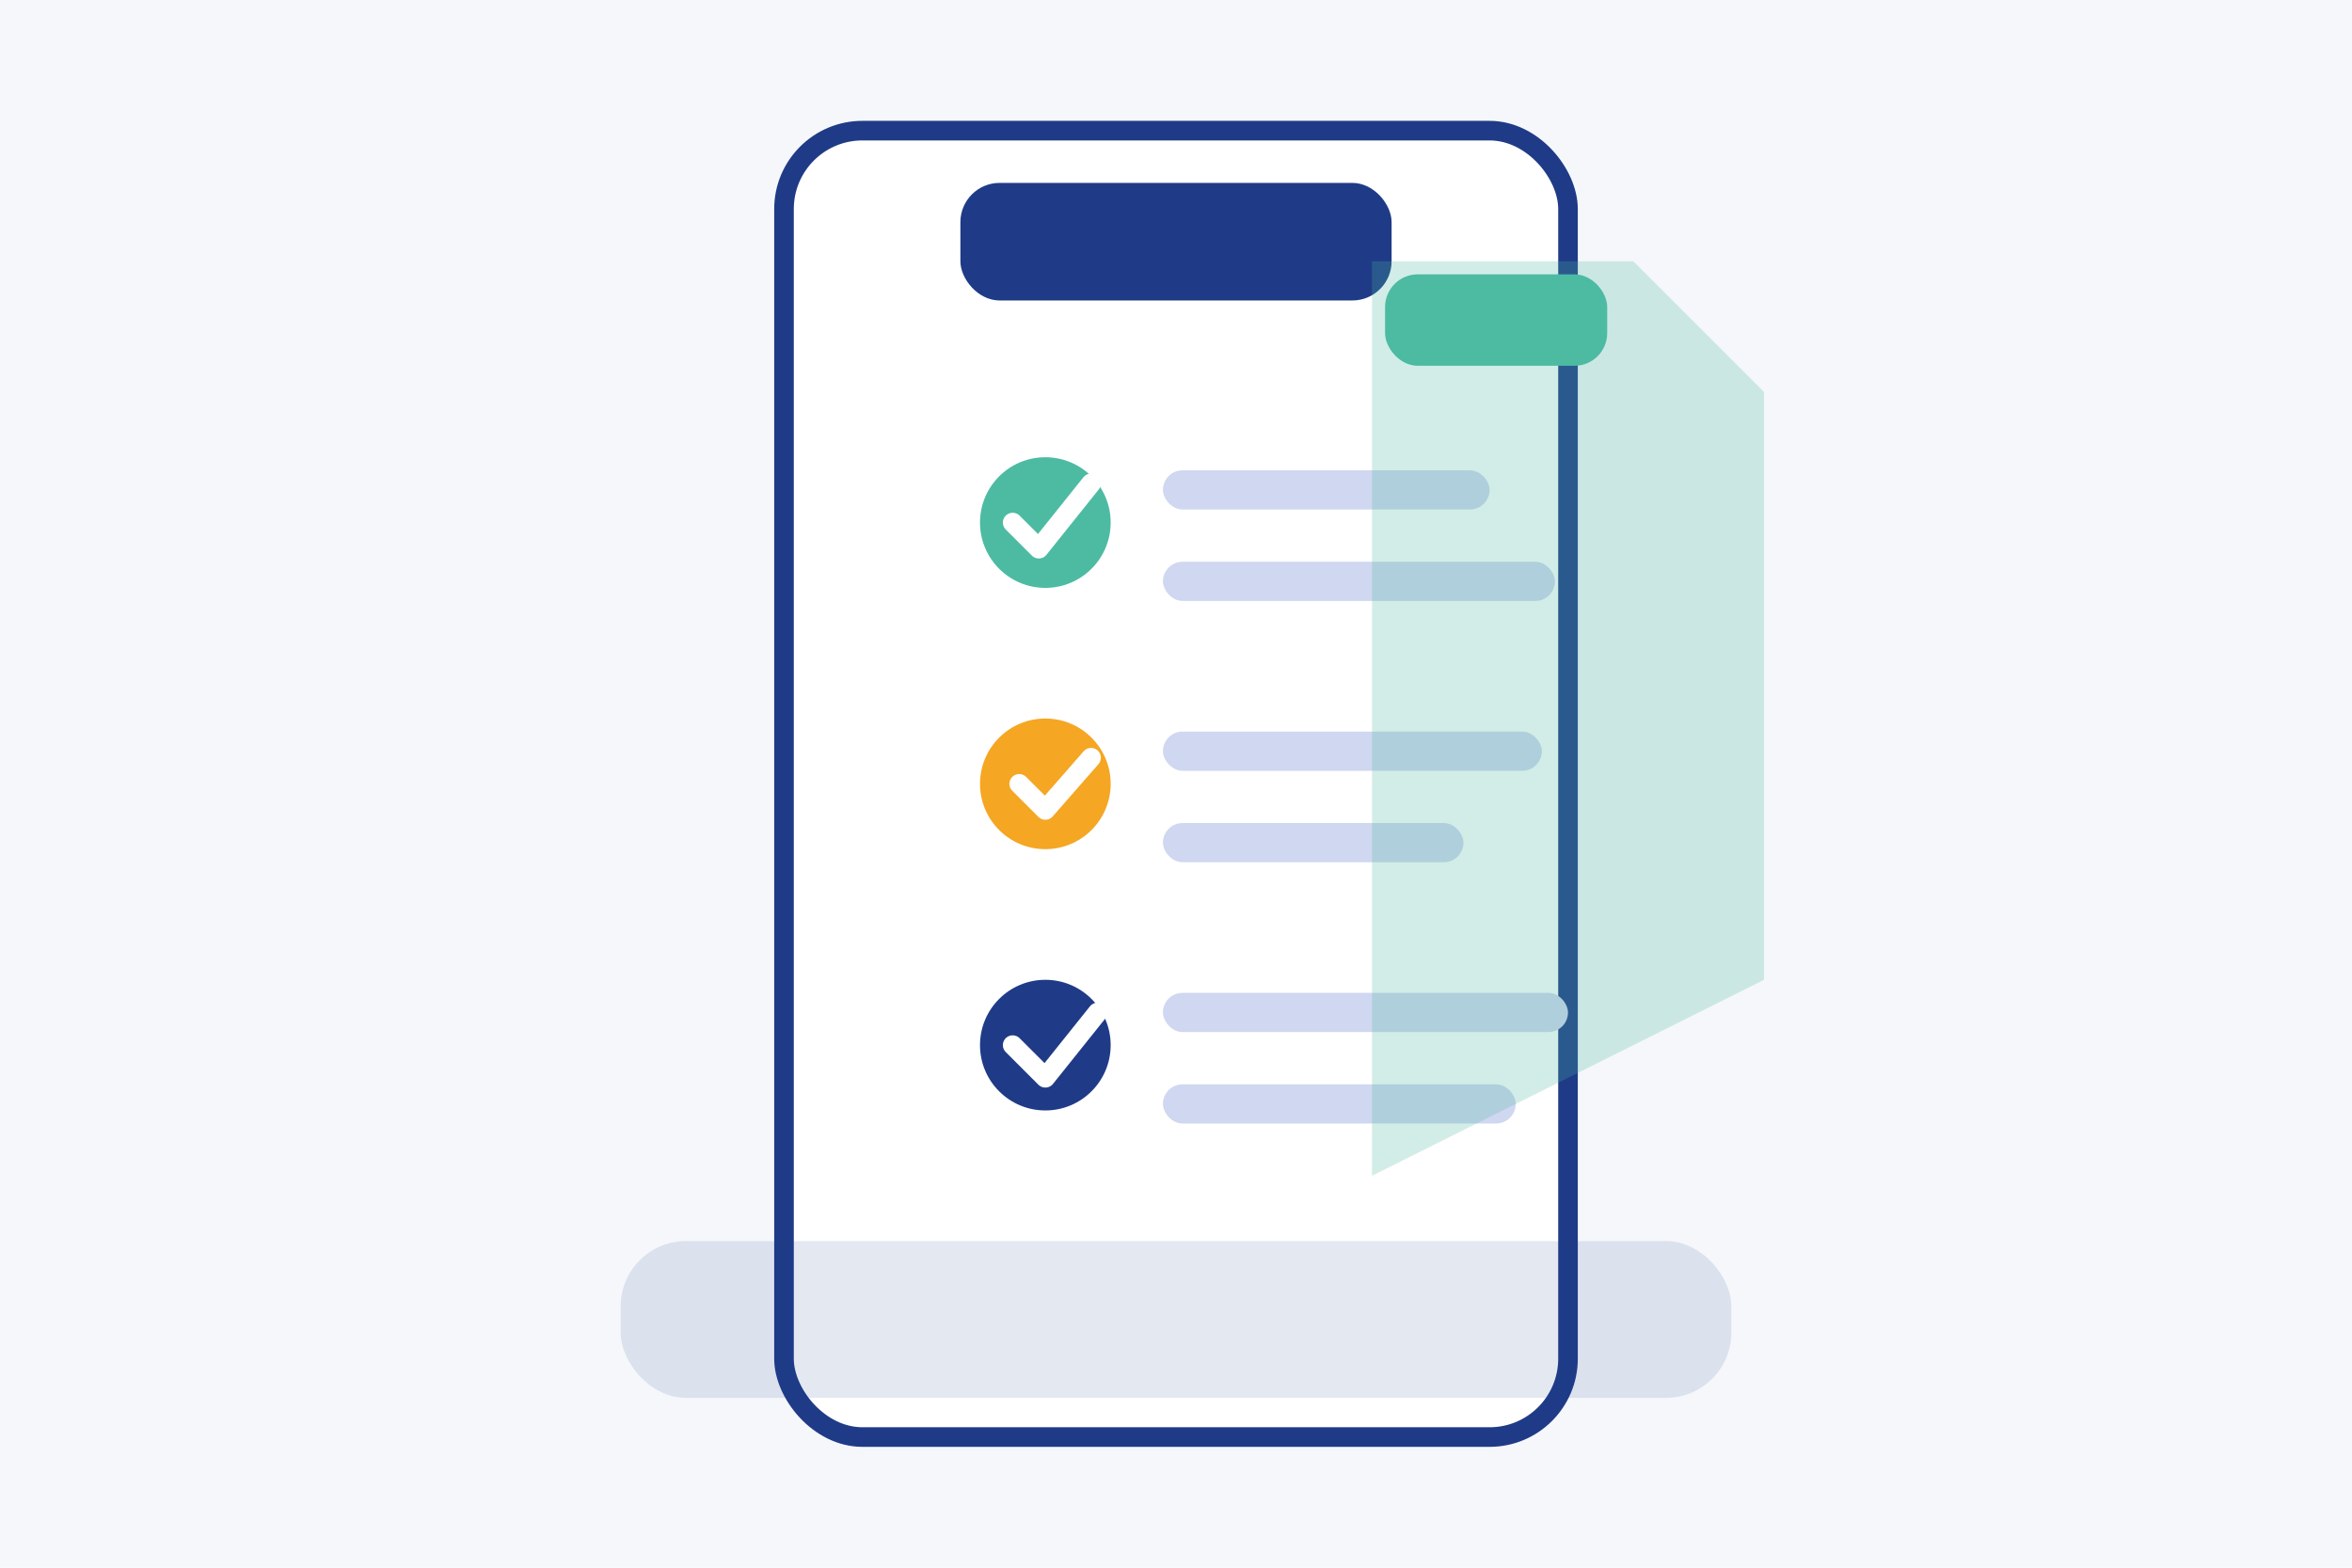 <svg xmlns="http://www.w3.org/2000/svg" width="360" height="240" viewBox="0 0 360 240">
  <rect x="0" y="0" width="360" height="240" fill="#f5f7fb"/>
  <rect x="120" y="20" width="120" height="200" rx="12" fill="#ffffff" stroke="#1f3b87" stroke-width="3"/>
  <rect x="147" y="28" width="66" height="18" rx="6" fill="#1f3b87"/>
  <circle cx="160" cy="80" r="10" fill="#4cbba2"/>
  <path d="M155 80 l4 4 l8 -10" fill="none" stroke="#ffffff" stroke-width="3" stroke-linecap="round" stroke-linejoin="round"/>
  <rect x="178" y="72" width="50" height="6" rx="3" fill="#d0d7f0"/>
  <rect x="178" y="86" width="60" height="6" rx="3" fill="#d0d7f0"/>
  <circle cx="160" cy="120" r="10" fill="#f5a623"/>
  <path d="M156 120 l4 4 l7 -8" fill="none" stroke="#ffffff" stroke-width="3" stroke-linecap="round" stroke-linejoin="round"/>
  <rect x="178" y="112" width="58" height="6" rx="3" fill="#d0d7f0"/>
  <rect x="178" y="126" width="46" height="6" rx="3" fill="#d0d7f0"/>
  <circle cx="160" cy="160" r="10" fill="#1f3b87"/>
  <path d="M155 160 l5 5 l8 -10" fill="none" stroke="#ffffff" stroke-width="3" stroke-linecap="round" stroke-linejoin="round"/>
  <rect x="178" y="152" width="62" height="6" rx="3" fill="#d0d7f0"/>
  <rect x="178" y="166" width="54" height="6" rx="3" fill="#d0d7f0"/>
  <rect x="95" y="190" width="170" height="24" rx="10" fill="#1f3b87" opacity="0.12"/>
  <path d="M210 40 h40 l20 20 v90 l-60 30 z" fill="#4cbba2" opacity="0.25"/>
  <rect x="212" y="42" width="34" height="14" rx="5" fill="#4cbba2"/>
</svg>
